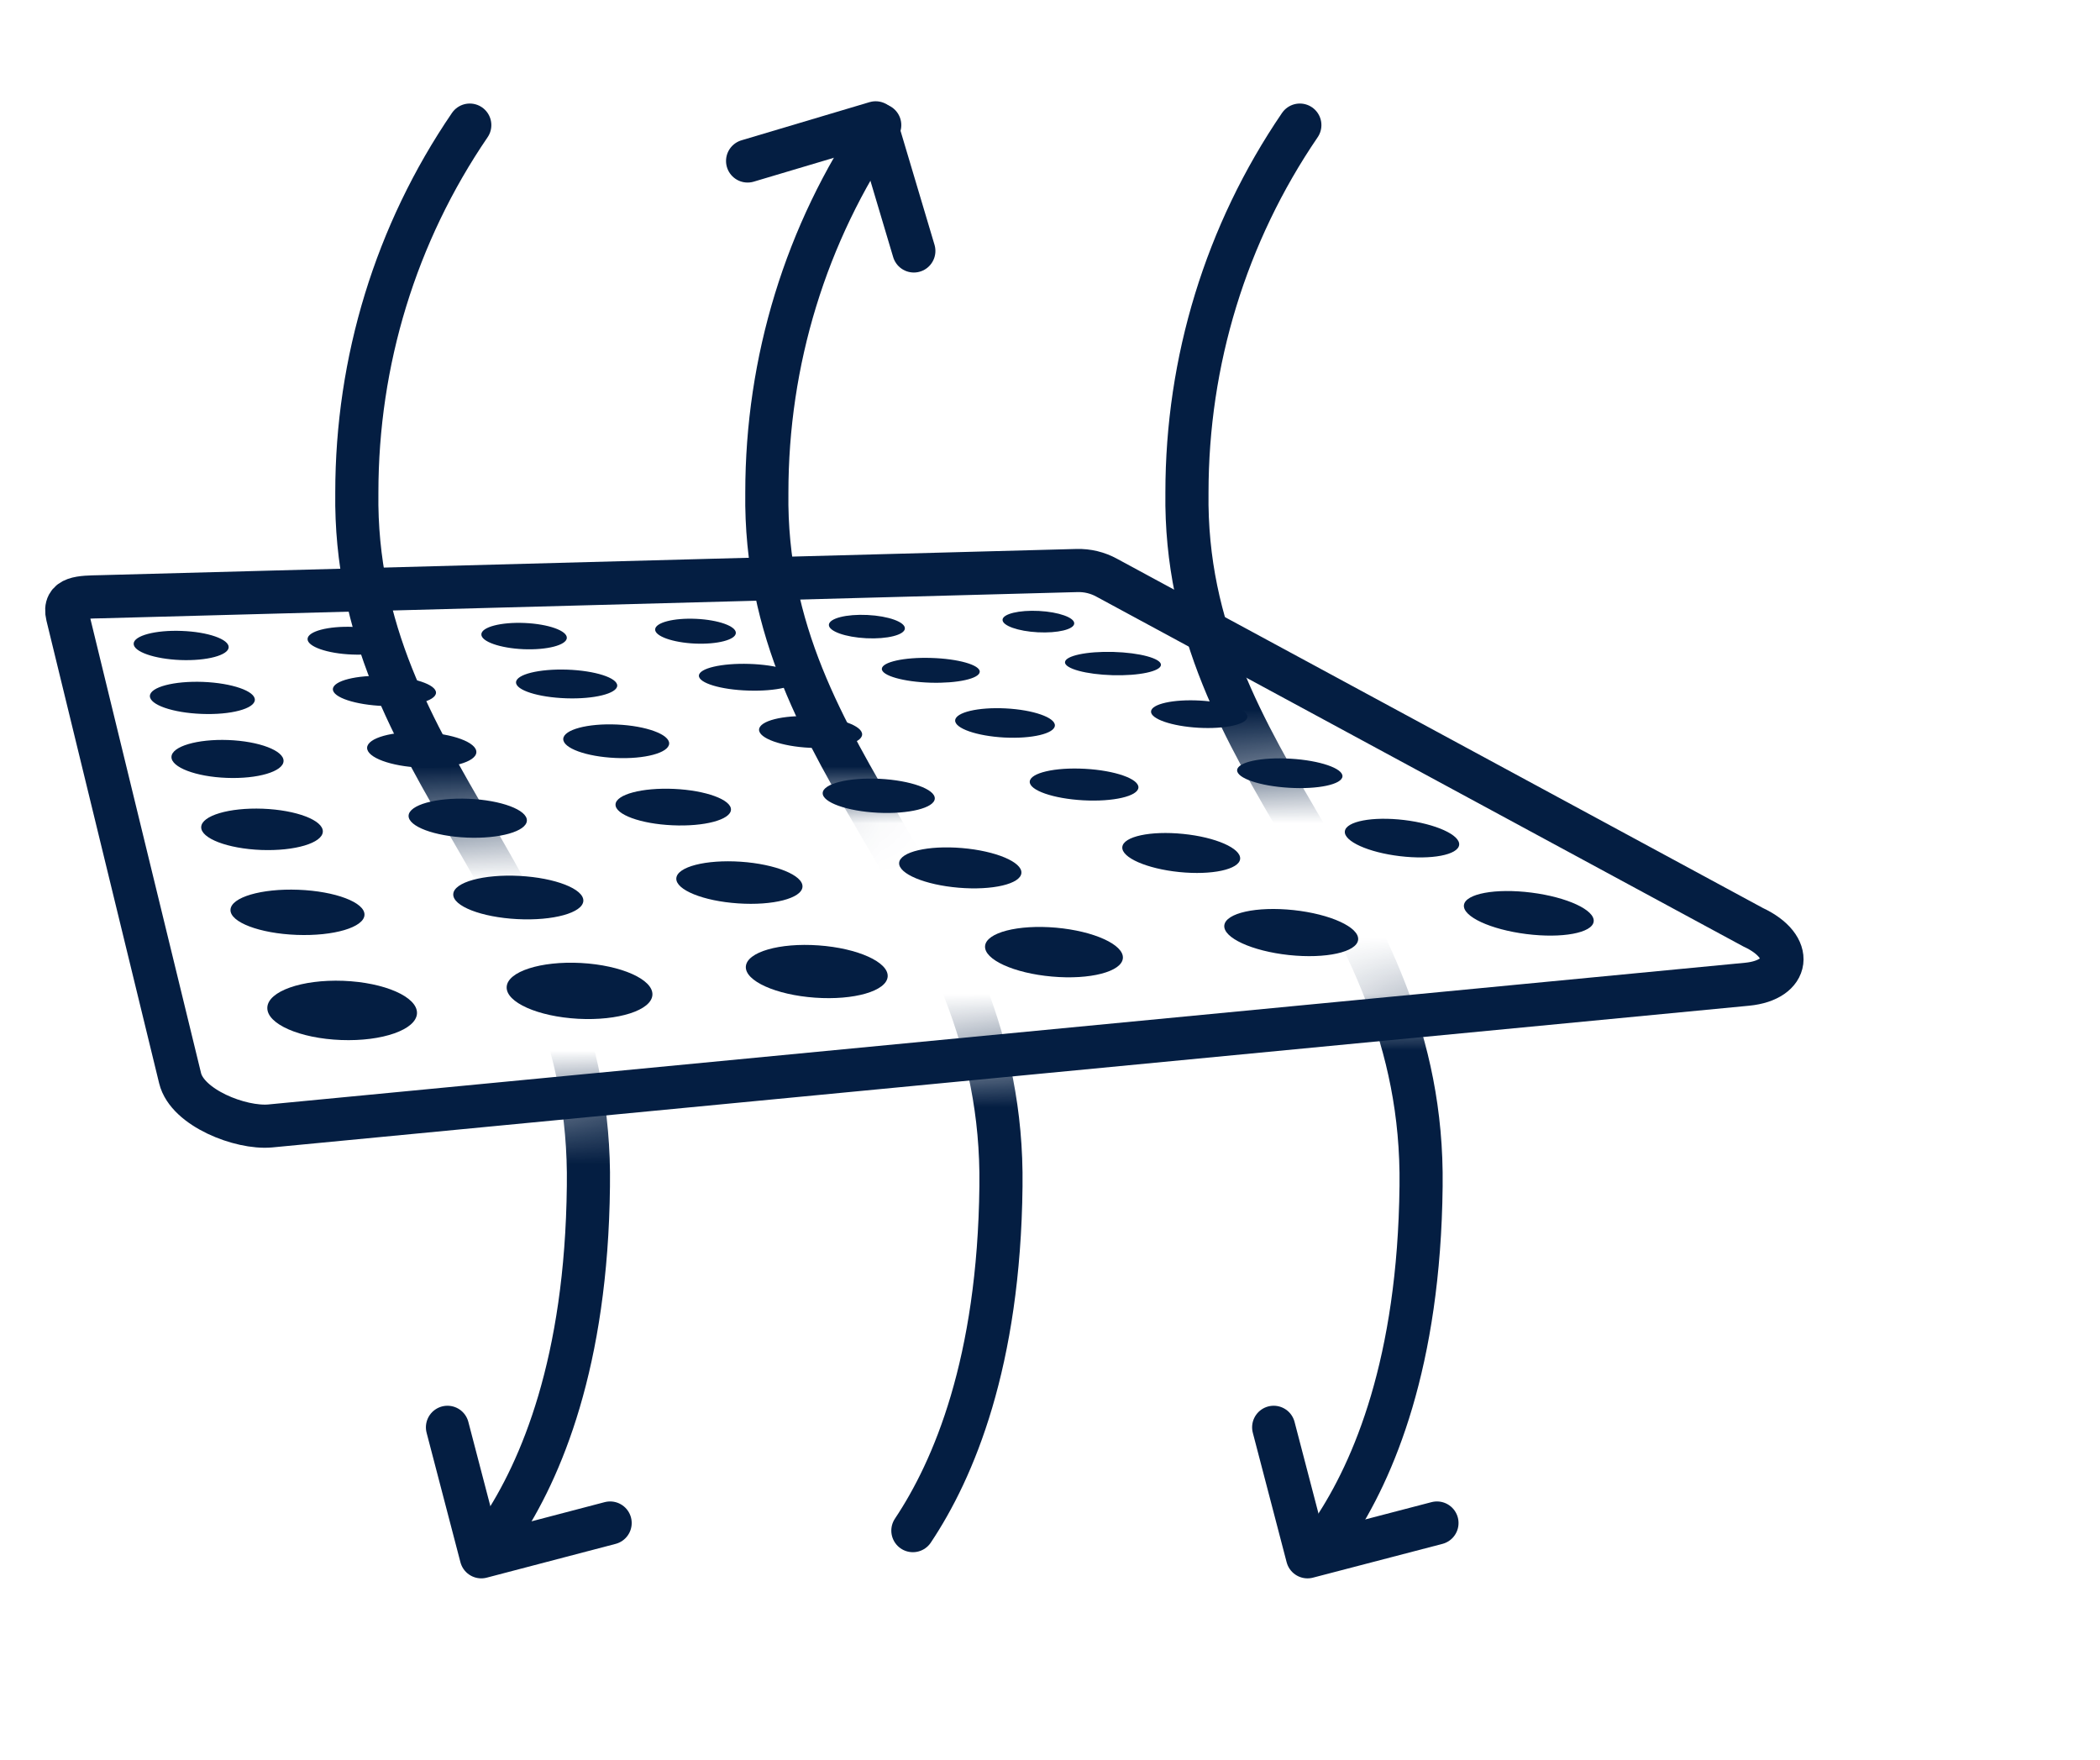 <svg xmlns="http://www.w3.org/2000/svg" fill="none" viewBox="0 0 37 31" height="31" width="37">
<mask height="31" width="41" y="0" x="-4" maskUnits="userSpaceOnUse" style="mask-type:alpha" id="mask0_815_15155">
<path fill="#D9D9D9" d="M3.52 14.773L2.101 12.22L-2.366 5.695L4.087 0.588L28.202 0.021L36.145 17.043L29.053 28.958L-3.145 30.377L2.101 20.164L31.606 17.043L26.216 13.355L3.52 14.773Z"></path>
</mask>
<g mask="url(#mask0_815_15155)">
<path stroke-linecap="round" stroke-miterlimit="10" stroke-width="0.76" stroke="#041E42" d="M8.277 2.204C6.973 4.114 6.287 6.362 6.287 8.678C6.22 13.556 10.446 15.692 10.367 20.896C10.334 24.009 9.536 25.886 8.816 26.965"></path>
<path stroke-linecap="round" stroke-miterlimit="10" stroke-width="0.76" stroke="#041E42" d="M15.5 2.204C14.196 4.114 13.511 6.362 13.511 8.678C13.443 13.556 17.703 15.692 17.636 20.896C17.602 24.009 16.804 25.886 16.084 26.965"></path>
<path stroke-linecap="round" stroke-miterlimit="10" stroke-width="0.76" stroke="#041E42" d="M22.902 2.204C21.599 4.114 20.913 6.362 20.913 8.678C20.846 13.556 25.105 15.692 25.038 20.896C25.004 24.009 24.206 25.886 23.487 26.965"></path>
<path stroke-linejoin="round" stroke-linecap="round" stroke-width="0.76" stroke="#041E42" d="M13.172 2.836L15.428 2.164L16.101 4.421"></path>
<path stroke-linejoin="round" stroke-linecap="round" stroke-width="0.76" stroke="#041E42" d="M25.318 26.831L23.037 27.426L22.441 25.145"></path>
<path stroke-linejoin="round" stroke-linecap="round" stroke-width="0.76" stroke="#041E42" d="M10.75 26.831L8.48 27.426L7.884 25.145"></path>
</g>
<path fill="#041E42" d="M7.347 17.851C7.357 17.563 6.775 17.307 6.047 17.279C5.319 17.252 4.72 17.463 4.71 17.751C4.699 18.039 5.281 18.294 6.009 18.322C6.737 18.35 7.336 18.139 7.347 17.851Z"></path>
<path fill="#041E42" d="M11.495 17.526C11.509 17.255 10.946 17.004 10.237 16.965C9.528 16.927 8.941 17.116 8.927 17.387C8.913 17.658 9.477 17.909 10.186 17.948C10.895 17.986 11.481 17.797 11.495 17.526Z"></path>
<path fill="#041E42" d="M15.64 17.204C15.657 16.95 15.112 16.704 14.422 16.655C13.732 16.606 13.159 16.772 13.141 17.027C13.124 17.281 13.669 17.527 14.359 17.576C15.049 17.625 15.622 17.459 15.64 17.204Z"></path>
<path fill="#041E42" d="M19.784 16.881C19.804 16.644 19.277 16.403 18.607 16.343C17.936 16.284 17.376 16.429 17.356 16.666C17.336 16.904 17.863 17.145 18.534 17.204C19.204 17.264 19.764 17.119 19.784 16.881Z"></path>
<path fill="#041E42" d="M23.929 16.555C23.951 16.337 23.442 16.103 22.791 16.033C22.14 15.964 21.594 16.084 21.571 16.303C21.549 16.521 22.058 16.755 22.709 16.825C23.36 16.894 23.907 16.774 23.929 16.555Z"></path>
<path fill="#041E42" d="M28.079 16.235C28.104 16.033 27.612 15.805 26.981 15.725C26.349 15.645 25.818 15.744 25.793 15.945C25.769 16.147 26.261 16.375 26.892 16.455C27.523 16.535 28.055 16.436 28.079 16.235Z"></path>
<path fill="#041E42" d="M6.422 16.117C6.43 15.898 5.908 15.7 5.256 15.675C4.604 15.65 4.069 15.808 4.061 16.028C4.053 16.247 4.575 16.445 5.227 16.47C5.879 16.495 6.414 16.337 6.422 16.117Z"></path>
<path fill="#041E42" d="M10.278 15.871C10.288 15.662 9.784 15.464 9.151 15.431C8.518 15.398 7.996 15.542 7.986 15.752C7.975 15.962 8.48 16.159 9.113 16.192C9.746 16.225 10.267 16.081 10.278 15.871Z"></path>
<path fill="#041E42" d="M14.139 15.623C14.152 15.42 13.665 15.223 13.051 15.181C12.437 15.14 11.929 15.27 11.916 15.473C11.903 15.676 12.39 15.874 13.004 15.915C13.618 15.957 14.126 15.826 14.139 15.623Z"></path>
<path fill="#041E42" d="M17.996 15.38C18.012 15.187 17.542 14.99 16.948 14.94C16.353 14.89 15.858 15.007 15.842 15.2C15.827 15.393 16.297 15.589 16.891 15.639C17.486 15.689 17.981 15.573 17.996 15.38Z"></path>
<path fill="#041E42" d="M21.85 15.132C21.868 14.946 21.418 14.748 20.845 14.691C20.271 14.633 19.792 14.736 19.774 14.922C19.756 15.108 20.206 15.305 20.779 15.363C21.353 15.421 21.832 15.317 21.85 15.132Z"></path>
<path fill="#041E42" d="M25.709 14.885C25.729 14.709 25.294 14.513 24.738 14.446C24.182 14.38 23.715 14.469 23.695 14.645C23.675 14.821 24.109 15.017 24.665 15.083C25.221 15.15 25.688 15.061 25.709 14.885Z"></path>
<path fill="#041E42" d="M5.688 14.651C5.695 14.45 5.221 14.27 4.63 14.247C4.038 14.225 3.552 14.369 3.545 14.57C3.538 14.77 4.011 14.951 4.603 14.974C5.195 14.996 5.68 14.852 5.688 14.651Z"></path>
<path fill="#041E42" d="M9.283 14.457C9.291 14.268 8.83 14.096 8.255 14.072C7.679 14.048 7.207 14.181 7.199 14.37C7.192 14.559 7.652 14.732 8.227 14.756C8.803 14.78 9.276 14.646 9.283 14.457Z"></path>
<path fill="#041E42" d="M12.879 14.265C12.886 14.088 12.437 13.924 11.876 13.898C11.314 13.873 10.853 13.995 10.845 14.172C10.837 14.349 11.286 14.514 11.848 14.539C12.409 14.565 12.871 14.442 12.879 14.265Z"></path>
<path fill="#041E42" d="M16.47 14.069C16.478 13.903 16.042 13.748 15.497 13.72C14.952 13.693 14.503 13.805 14.495 13.97C14.487 14.135 14.923 14.291 15.468 14.318C16.013 14.345 16.462 14.234 16.47 14.069Z"></path>
<path fill="#041E42" d="M20.058 13.874C20.066 13.72 19.644 13.573 19.115 13.544C18.586 13.515 18.151 13.616 18.143 13.77C18.135 13.923 18.557 14.07 19.086 14.099C19.615 14.128 20.05 14.027 20.058 13.874Z"></path>
<path fill="#041E42" d="M23.653 13.677C23.661 13.536 23.252 13.396 22.739 13.366C22.227 13.335 21.805 13.425 21.797 13.567C21.789 13.709 22.198 13.848 22.71 13.878C23.223 13.909 23.645 13.819 23.653 13.677Z"></path>
<path fill="#041E42" d="M4.996 13.408C5.003 13.224 4.566 13.058 4.021 13.037C3.475 13.017 3.028 13.149 3.021 13.333C3.014 13.517 3.451 13.684 3.996 13.704C4.542 13.725 4.99 13.592 4.996 13.408Z"></path>
<path fill="#041E42" d="M8.393 13.252C8.4 13.079 7.975 12.922 7.443 12.9C6.912 12.878 6.475 13 6.468 13.172C6.462 13.345 6.887 13.502 7.419 13.524C7.95 13.546 8.387 13.424 8.393 13.252Z"></path>
<path fill="#041E42" d="M11.79 13.1C11.797 12.938 11.385 12.787 10.87 12.764C10.354 12.741 9.931 12.854 9.924 13.017C9.917 13.18 10.329 13.33 10.844 13.353C11.36 13.377 11.783 13.263 11.79 13.1Z"></path>
<path fill="#041E42" d="M15.19 12.941C15.197 12.787 14.796 12.643 14.295 12.619C13.793 12.595 13.381 12.699 13.374 12.853C13.367 13.006 13.768 13.15 14.269 13.174C14.771 13.199 15.183 13.094 15.19 12.941Z"></path>
<path fill="#041E42" d="M18.586 12.782C18.593 12.641 18.206 12.505 17.72 12.48C17.235 12.455 16.836 12.549 16.829 12.691C16.822 12.832 17.21 12.967 17.695 12.993C18.18 13.018 18.579 12.924 18.586 12.782Z"></path>
<path fill="#041E42" d="M21.978 12.63C21.985 12.497 21.611 12.369 21.142 12.342C20.673 12.316 20.287 12.402 20.28 12.534C20.273 12.666 20.647 12.794 21.116 12.821C21.585 12.847 21.971 12.761 21.978 12.63Z"></path>
<path fill="#041E42" d="M4.49 12.33C4.496 12.175 4.087 12.033 3.576 12.013C3.065 11.994 2.646 12.104 2.641 12.26C2.635 12.416 3.044 12.558 3.555 12.577C4.066 12.597 4.485 12.486 4.49 12.33Z"></path>
<path fill="#041E42" d="M7.682 12.205C7.687 12.059 7.284 11.926 6.783 11.908C6.281 11.889 5.87 11.993 5.865 12.14C5.86 12.286 6.263 12.419 6.764 12.438C7.266 12.456 7.677 12.352 7.682 12.205Z"></path>
<path fill="#041E42" d="M10.875 12.08C10.879 11.941 10.484 11.814 9.991 11.797C9.499 11.781 9.096 11.88 9.092 12.02C9.087 12.159 9.483 12.285 9.975 12.302C10.467 12.319 10.87 12.219 10.875 12.08Z"></path>
<path fill="#041E42" d="M14.072 11.959C14.076 11.829 13.685 11.711 13.2 11.696C12.714 11.681 12.318 11.773 12.314 11.903C12.31 12.033 12.7 12.151 13.186 12.166C13.671 12.182 14.068 12.089 14.072 11.959Z"></path>
<path fill="#041E42" d="M17.262 11.834C17.266 11.714 16.882 11.605 16.406 11.591C15.93 11.576 15.541 11.663 15.537 11.783C15.534 11.903 15.917 12.012 16.394 12.027C16.87 12.041 17.259 11.955 17.262 11.834Z"></path>
<path fill="#041E42" d="M20.455 11.713C20.458 11.6 20.082 11.498 19.615 11.485C19.148 11.472 18.767 11.553 18.764 11.667C18.761 11.78 19.137 11.882 19.604 11.895C20.071 11.908 20.452 11.826 20.455 11.713Z"></path>
<path fill="#041E42" d="M4.029 11.403C4.034 11.261 3.664 11.132 3.201 11.115C2.739 11.097 2.36 11.198 2.355 11.339C2.35 11.481 2.72 11.61 3.183 11.628C3.645 11.645 4.024 11.544 4.029 11.403Z"></path>
<path fill="#041E42" d="M7.009 11.32C7.014 11.185 6.662 11.062 6.223 11.044C5.784 11.027 5.424 11.121 5.419 11.256C5.413 11.39 5.765 11.514 6.204 11.531C6.643 11.549 7.004 11.454 7.009 11.32Z"></path>
<path fill="#041E42" d="M9.987 11.238C9.992 11.11 9.659 10.993 9.243 10.975C8.827 10.957 8.486 11.046 8.481 11.174C8.475 11.301 8.808 11.419 9.224 11.437C9.64 11.454 9.982 11.365 9.987 11.238Z"></path>
<path fill="#041E42" d="M12.965 11.152C12.97 11.031 12.656 10.92 12.263 10.902C11.871 10.884 11.548 10.967 11.543 11.088C11.537 11.208 11.852 11.32 12.245 11.338C12.637 11.355 12.96 11.272 12.965 11.152Z"></path>
<path fill="#041E42" d="M15.943 11.072C15.948 10.958 15.653 10.852 15.283 10.834C14.913 10.816 14.61 10.893 14.604 11.007C14.599 11.12 14.894 11.226 15.264 11.244C15.634 11.262 15.938 11.185 15.943 11.072Z"></path>
<path fill="#041E42" d="M18.927 10.984C18.932 10.88 18.653 10.781 18.305 10.763C17.956 10.745 17.669 10.815 17.664 10.918C17.659 11.022 17.937 11.121 18.286 11.139C18.635 11.157 18.922 11.088 18.927 10.984Z"></path>
<path stroke-miterlimit="10" stroke-width="0.76" stroke="#041E42" d="M1.188 10.846L3.173 18.994C3.299 19.516 4.237 19.883 4.76 19.836L30.785 17.339C31.53 17.266 31.631 16.68 30.886 16.334L19.502 10.179C19.339 10.089 19.159 10.046 18.975 10.051L1.766 10.513C1.431 10.521 1.108 10.513 1.188 10.846Z"></path>
</svg>
